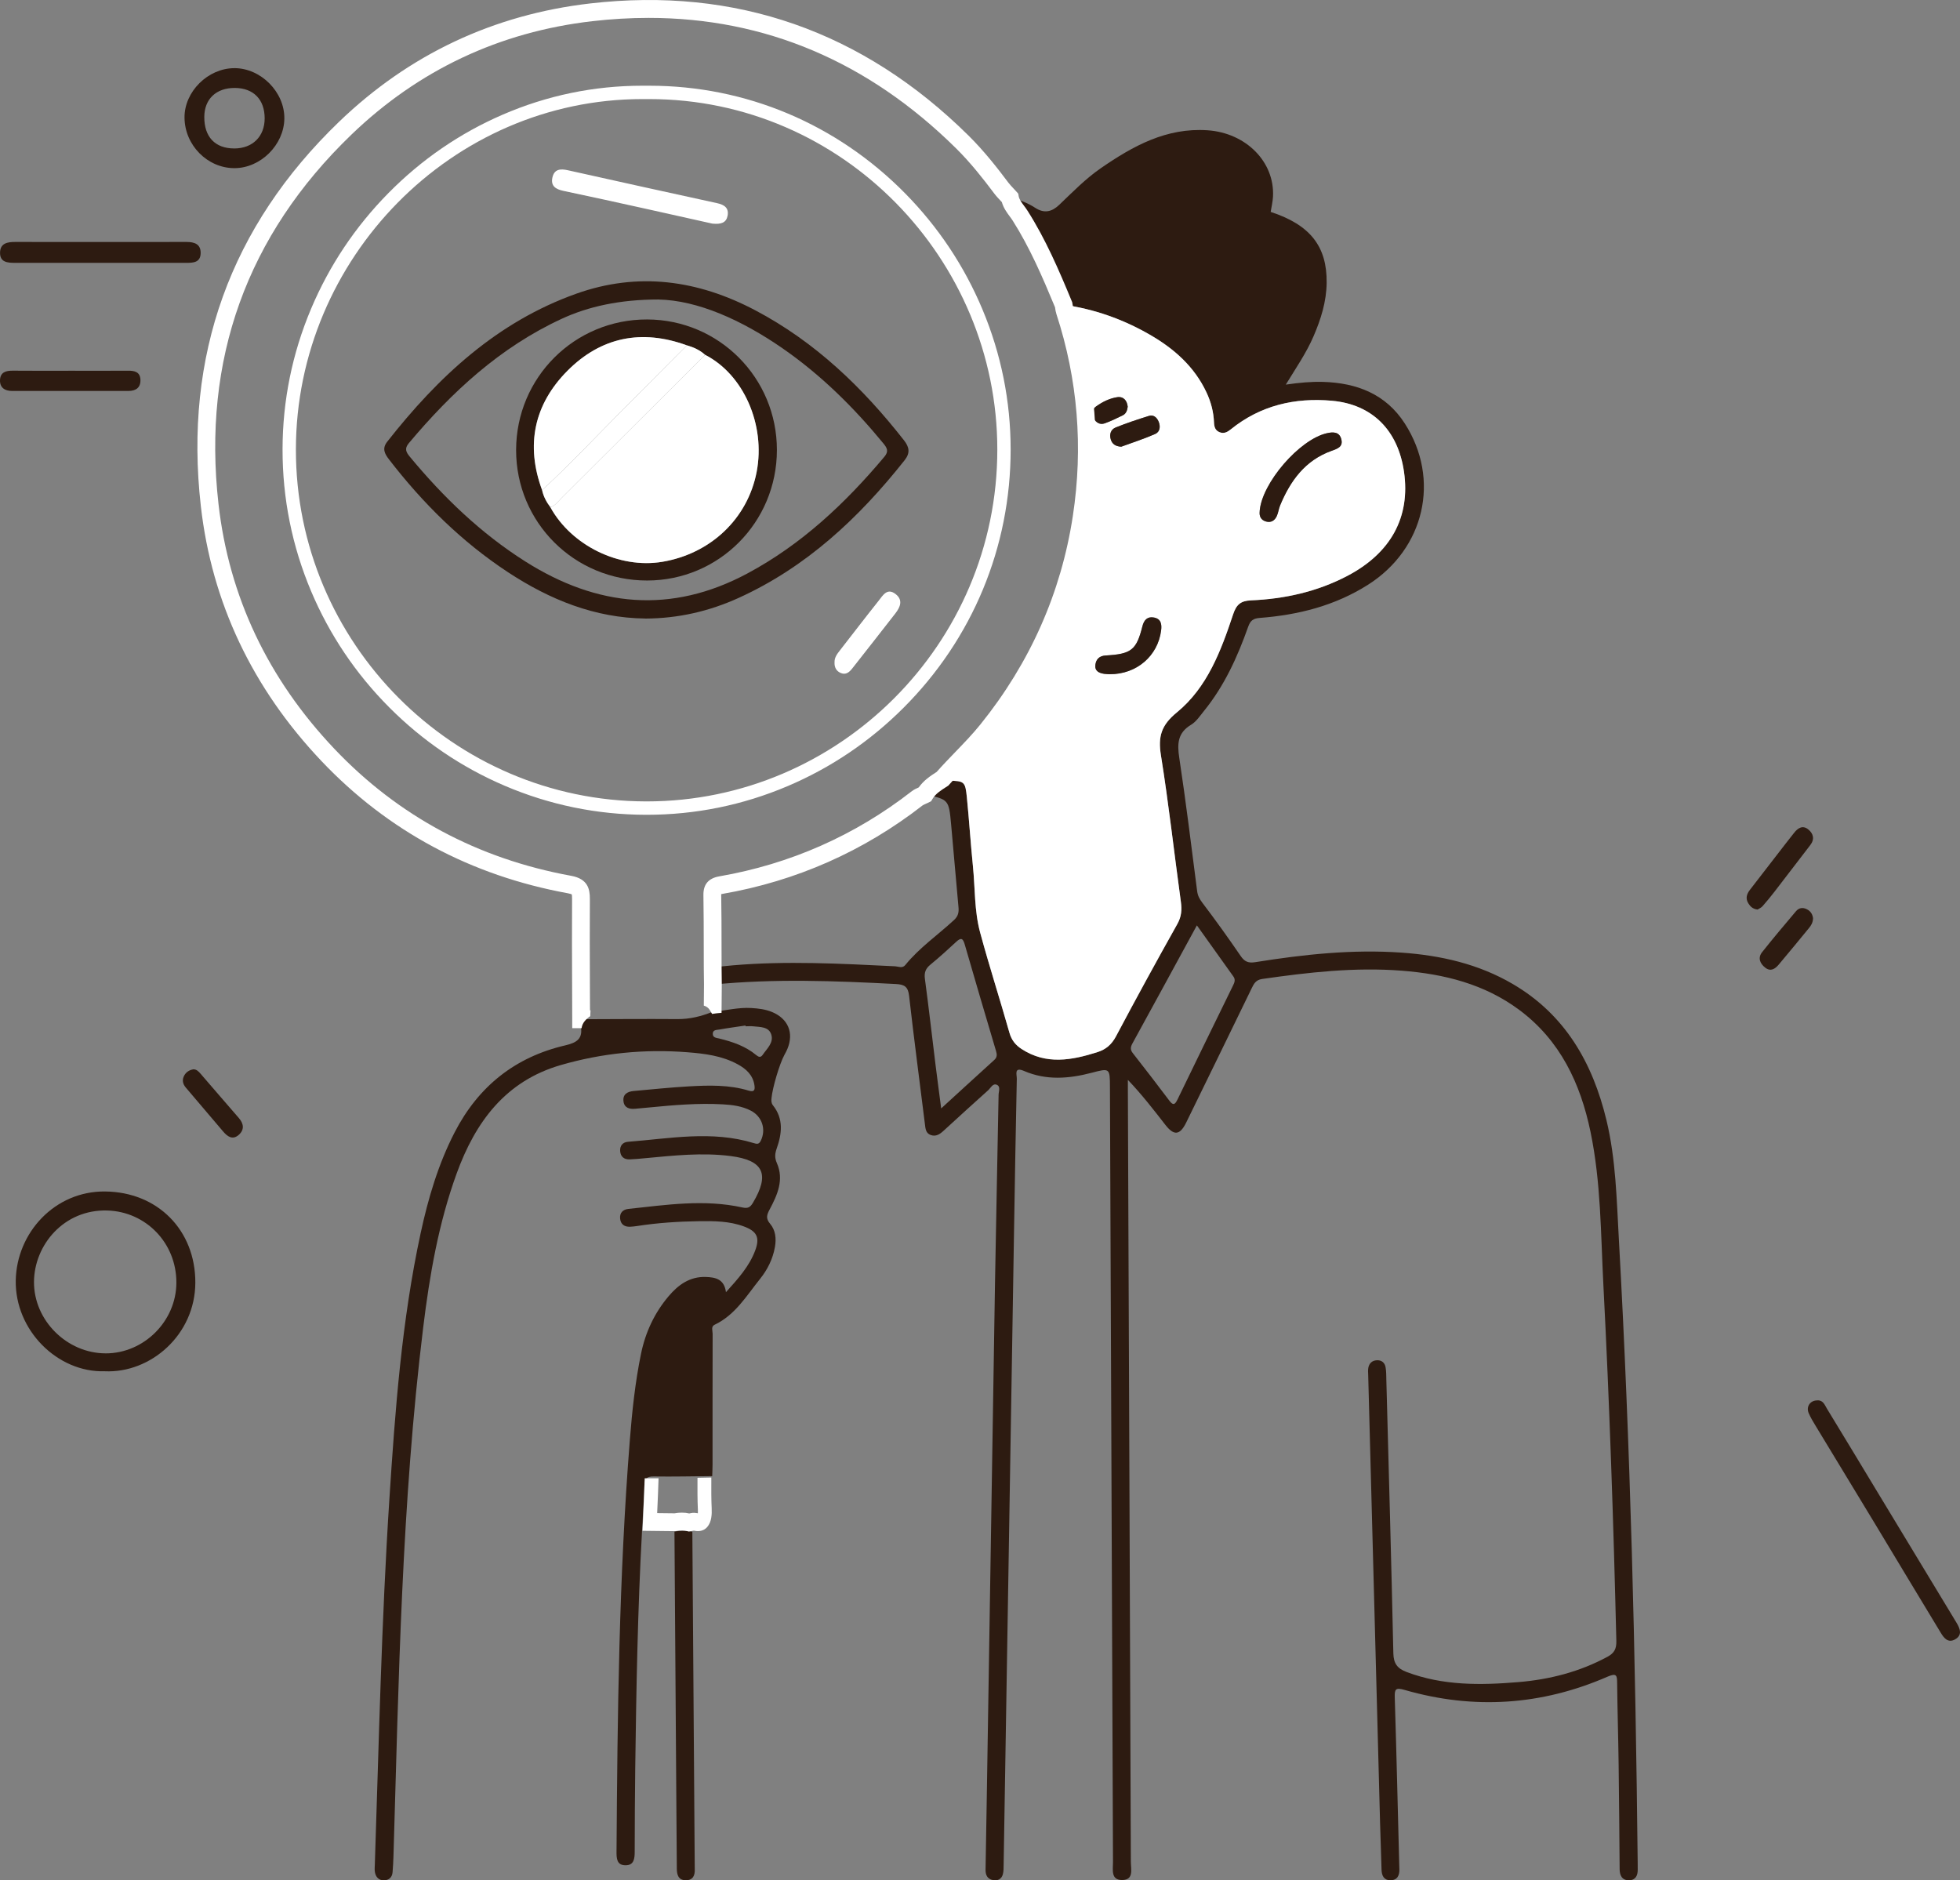 <?xml version="1.0" encoding="UTF-8"?>
<svg xmlns="http://www.w3.org/2000/svg" id="Calque_1" data-name="Calque 1" width="173.566mm" height="166.512mm" version="1.1" viewBox="0 0 491.998 472.003">
  <rect x="0" y="0" width="491.998" height="472.003" fill="#808080" stroke="none"/>
  <defs>
    <style>
      .cls-1 {
        fill: #2d1b11;
      }

      .cls-1, .cls-2 {
        stroke-width: 0px;
      }

      .cls-2 {
        fill: #fff;
      }
    </style>
  </defs>
  <path class="cls-1" d="M178.947,247.153c-.017-1.448-.034-2.891-.051-4.339,1.664-.163,3.328-.342,4.998-.487,13.574-1.169,27.136-.431,40.705.229.882.045,1.92.582,2.63-.29,3.545-4.368,8.18-7.55,12.261-11.331,1.028-.95,1.229-1.901,1.111-3.199-.653-6.957-1.211-13.919-1.859-20.876-.575-6.163-.609-6.157-6.589-7.46,1.056-1.784,2.748-2.853,4.434-3.926.352.587.916.481,1.474.492,4.009.073,4.243.207,4.64,4.194.569,5.744.938,11.509,1.519,17.253.558,5.553.34,11.224,1.803,16.637,2.278,8.439,4.975,16.772,7.359,25.183.525,1.862,1.525,3.098,3.055,4.094,6.198,4.032,12.591,2.829,19.04.782,2.15-.682,3.568-1.918,4.662-3.976,5.015-9.451,10.14-18.841,15.383-28.169,1.045-1.862,1.173-3.557.899-5.564-1.68-12.27-3.048-24.584-5.008-36.809-.754-4.704.072-7.55,4.009-10.771,7.638-6.253,11.072-15.464,14.115-24.607.799-2.405,1.86-3.395,4.473-3.507,8.431-.363,16.556-2.153,24.127-6.106,10.972-5.733,15.947-14.776,14.289-26.19-1.502-10.374-7.924-16.9-18.086-17.812-9.291-.833-17.94,1.164-25.372,7.164-.849.683-1.686,1.169-2.792.75-1.133-.431-1.396-1.354-1.44-2.461-.101-2.634-.754-5.128-1.882-7.533-3.054-6.515-8.152-11-14.227-14.501-6.729-3.881-13.937-6.437-21.643-7.522-3.171-7.673-6.432-15.295-10.905-22.336-.926-1.454-2.255-2.712-2.568-4.524,2.284.447,4.439,1.292,6.376,2.55,2.29,1.482,4.194.951,5.997-.766,3.367-3.21,6.6-6.549,10.459-9.211,8.085-5.576,16.46-10.206,26.773-9.507,9.632.654,16.874,7.913,16.433,16.632-.067,1.292-.38,2.572-.581,3.859,9.895,3.244,14.155,8.635,14.049,17.795-.056,4.748-1.446,9.155-3.311,13.467-1.77,4.094-4.289,7.762-6.946,12.091,3.495-.503,6.421-.766,9.352-.682,8.465.252,15.746,3.037,20.504,10.418,9.04,14.026,4.98,31.486-9.214,40.501-8.308,5.273-17.515,7.588-27.181,8.332-1.636.129-2.351.643-2.903,2.209-2.681,7.578-5.986,14.854-11.106,21.156-.994,1.225-1.927,2.674-3.228,3.451-3.367,2.019-3.506,4.742-2.97,8.266,1.686,11.14,3.054,22.33,4.495,33.509.15,1.163.603,1.974,1.312,2.914,3.317,4.373,6.522,8.836,9.621,13.371.993,1.454,1.971,1.807,3.674,1.533,12.15-1.946,24.356-3.261,36.684-2.394,9.844.694,19.331,2.836,27.947,7.885,13.144,7.707,20.034,19.764,23.507,34.181,2.373,9.86,2.552,19.943,3.116,29.981,2.92,52.105,4.165,104.265,4.723,156.443.006.559,0,1.118.006,1.677.028,1.505-.553,2.668-2.155,2.696-1.737.033-2.373-1.158-2.385-2.785-.072-8.758-.134-17.516-.251-26.273-.089-6.801-.301-13.601-.374-20.402-.022-1.884-.067-2.661-2.39-1.655-16.555,7.214-33.591,8.344-50.945,3.339-2.284-.66-2.552-.224-2.485,1.924.43,13.779.748,27.57,1.106,41.35.016.559.028,1.118.05,1.678.067,1.627-.536,2.846-2.301,2.818-1.602-.022-2.138-1.18-2.177-2.684-.09-3.725-.251-7.449-.352-11.174-.999-37.626-1.999-75.257-2.993-112.883-.017-.648-.089-1.325.039-1.951.229-1.119.983-1.79,2.15-1.84,1.206-.051,1.977.637,2.172,1.756.195,1.09.162,2.225.195,3.344.609,22.817,1.257,45.634,1.754,68.451.056,2.573.999,3.82,3.294,4.692,9.146,3.473,18.616,3.344,28.103,2.55,7.834-.654,15.383-2.578,22.379-6.375,1.714-.928,2.245-2.019,2.2-3.971-.715-29.807-1.714-59.609-3.255-89.383-.665-12.818-.598-25.737-3.228-38.392-2.535-12.192-7.61-22.974-17.895-30.624-8.739-6.499-18.873-9.01-29.499-9.837-11.765-.918-23.407.413-35.026,2.08-1.636.235-2.094,1.23-2.675,2.416-5.449,11.213-10.91,22.42-16.393,33.616-1.575,3.21-3.072,3.367-5.227.598-2.954-3.797-5.891-7.611-9.419-11.302v2.875c.256,64.48.519,128.961.748,193.447.005,1.806.804,4.507-2.172,4.535-2.904.028-2.306-2.6-2.312-4.468-.262-64.855-.514-129.711-.765-194.566-.017-4.804-.039-4.798-4.601-3.601-5.701,1.493-11.385,1.951-16.963-.459-2.596-1.118-1.792.956-1.815,1.941-.268,12.666-.486,25.339-.692,38.006-.871,53.1-1.737,106.194-2.613,159.294-.011.833.011,1.7-.218,2.483-.329,1.124-1.256,1.6-2.407,1.398-1.44-.257-1.943-1.258-1.915-2.639.112-6.146.218-12.298.313-18.444.681-42.855,1.351-85.71,2.055-128.564.262-15.832.625-31.67.904-47.502.017-.856.57-2.092-.48-2.517-.988-.397-1.502.817-2.15,1.398-3.741,3.356-7.459,6.739-11.161,10.139-.944.867-1.916,1.555-3.239,1.085-1.284-.458-1.323-1.638-1.468-2.768-1.329-10.721-2.748-21.425-3.965-32.156-.257-2.26-1.117-2.864-3.278-2.976-15.338-.805-30.665-1.381-45.987.14h.012ZM300.442,232.289c-5.562,10.206-10.833,19.914-16.154,29.595-.508.928-.631,1.582.073,2.483,3.099,3.942,6.153,7.924,9.174,11.934.966,1.281,1.412.99,2.038-.296,4.606-9.53,9.263-19.037,13.909-28.55.374-.771.726-1.487.122-2.332-2.964-4.127-5.913-8.277-9.162-12.829v-.005ZM236.257,278.236c4.713-4.306,9.001-8.243,13.317-12.152.749-.677.715-1.365.453-2.249-2.647-8.903-5.277-17.806-7.851-26.726-.441-1.526-.888-1.862-2.144-.693-2.105,1.963-4.244,3.898-6.466,5.721-1.212.99-1.614,1.991-1.396,3.585.966,7.186,1.781,14.395,2.669,21.592.43,3.467.899,6.929,1.418,10.928v-.006Z"></path>
  <path class="cls-1" d="M145.886,255.849c8.046-.022,16.092-.095,24.138-.033,3.121.028,6.019-.688,8.861-1.84,3.228-.274,6.399-1.141,9.682-.94,1.776.107,3.512.302,5.171.979,4.087,1.672,5.595,5.246,3.908,9.3-.212.515-.48,1.007-.748,1.494-1.256,2.315-2.982,8.243-3.233,10.826-.067.694-.072,1.281.363,1.829,2.708,3.406,2.25,7.114.938,10.844-.446,1.281-.553,2.293.039,3.641,1.843,4.188.14,8.008-1.814,11.66-.721,1.353-1.017,2.253.139,3.612,1.357,1.605,1.564,3.697,1.19,5.828-.537,3.02-1.882,5.687-3.747,8.002-3.389,4.217-6.204,9.032-11.391,11.493-.966.458-.497,1.504-.497,2.276-.028,10.978-.017,21.956-.022,32.939,0,.929-.056,1.857-.084,2.785-4.891.04-9.782.157-14.668.084-1.675-.028-2.295.492-2.351,2.148-.134,3.87-.396,7.74-.603,11.604-1.094,19.82-1.435,39.656-1.703,59.498-.095,6.985-.112,13.975-.134,20.966,0,1.711-.173,3.405-2.328,3.389-2.189-.017-2.245-1.762-2.234-3.445.235-34.477.614-68.949,3.345-103.343.575-7.242,1.334-14.478,2.803-21.609,1.105-5.38,3.367-10.25,6.924-14.45,2.417-2.858,5.31-4.966,9.313-4.838,2.44.078,4.651.509,5.087,3.82,3.032-3.367,5.846-6.465,7.342-10.475,1.212-3.249.43-4.815-2.847-6.028-3.658-1.359-7.494-1.371-11.302-1.315-5.209.073-10.408.414-15.567,1.219-.553.084-1.111.14-1.664.168-1.418.067-2.373-.576-2.529-2.013-.162-1.471.703-2.315,2.082-2.461,9.521-1.018,19.052-2.477,28.6-.363,1.368.302,1.971-.023,2.647-1.158,4.277-7.181,2.719-10.676-5.567-11.744-7.153-.923-14.306-.134-21.442.531-1.295.123-2.59.252-3.891.302-1.435.056-2.329-.671-2.424-2.114-.089-1.314.659-2.197,1.938-2.298,10.525-.817,21.073-2.891,31.559.313.781.241,1.329.386,1.792-.554,1.413-2.846.363-6.129-2.513-7.594-2.205-1.13-4.6-1.437-7.024-1.571-6.153-.342-12.267.178-18.381.777-1.201.117-2.407.224-3.613.335-1.463.14-2.719-.251-2.92-1.862-.223-1.778,1.005-2.461,2.574-2.6,4.634-.409,9.263-.906,13.903-1.164,5.014-.279,10.056-.419,14.953,1.074,1.424.436,1.614-.196,1.441-1.364-.385-2.562-2.077-4.088-4.188-5.24-3.936-2.154-8.28-2.69-12.652-3.032-10.771-.844-21.386.213-31.749,3.21-13.909,4.016-21.464,14.3-26.165,27.241-4.545,12.51-6.79,25.535-8.398,38.683-5.4,44.091-6.142,88.45-7.46,132.769-.039,1.304-.117,2.607-.218,3.904-.101,1.337-.933,2.047-2.194,2.058-1.29.006-2.038-.839-2.245-2.069-.106-.632-.039-1.303-.017-1.952,1.022-30.54,1.67-61.097,3.646-91.598,1.452-22.409,3.093-44.801,7.85-66.818,1.893-8.753,4.411-17.314,8.538-25.323,5.946-11.526,15.182-18.913,27.79-21.838,2.926-.677,4.478-1.711,3.864-4.888-.101-.526.067-1.107.117-1.661l-.011-.006ZM187.16,257.617c-.005-.062-.017-.123-.022-.185-2.189.33-4.383.615-6.561,1.007-.648.117-1.658.022-1.658,1.074,0,1.001.943,1.012,1.625,1.18,3.344.822,6.566,1.901,9.268,4.149.564.47,1.112.716,1.62-.028,1.072-1.577,2.842-3.065,2.166-5.145-.642-1.974-2.769-1.84-4.495-2.036-.636-.072-1.289-.011-1.937-.011l-.006-.005Z"></path>
  <path class="cls-1" d="M173.793,384.509c.195,27.749.396,55.499.592,83.248,0,.464-.012.934.011,1.398.084,1.622-.441,2.836-2.256,2.83-1.843-.011-2.233-1.348-2.245-2.885-.033-4.939-.067-9.871-.106-14.809-.162-23.281-.324-46.563-.486-69.838,1.502-.235,2.999-.258,4.49.061v-.005Z"></path>
  <path class="cls-1" d="M456.21,351.525c1.446-.073,1.831,1.168,2.378,2.063,4.501,7.365,8.951,14.77,13.418,22.157,6.103,10.089,12.211,20.178,18.314,30.266.291.476.587.951.866,1.432.865,1.477,1.446,3.031-.441,4.088-1.776.996-2.809-.397-3.579-1.672-5.545-9.127-11.028-18.287-16.545-27.425-4.947-8.187-9.922-16.352-14.875-24.534-.625-1.035-1.262-2.075-1.731-3.177-.703-1.661.419-3.226,2.195-3.187v-.011Z"></path>
  <path class="cls-2" d="M178.556,371.394v-.497c-1.156.022-2.317.044-3.473.067v.402c-.011,2.461-.023,5.006.095,7.533.022.476.011.783-.006.974-.1,0-.246-.017-.447-.056-.608-.129-1.15-.012-1.585.078-.045.011-.095.022-.14.028-.597-.14-1.217-.207-1.848-.207-.586,0-1.19.056-1.815.173l-4.377-.05c.016-.33.027-.66.044-.99.117-2.544.229-5.167.307-7.768h-3.478c-.073,2.506-.185,5.045-.296,7.505-.051,1.119-.101,2.232-.145,3.345l-.101,2.337,8.297.095.14-.028c1.061-.212,1.999-.195,2.864.039l.263.073.268-.033c.195-.023.391-.068.586-.107.156-.033.391-.078.458-.078.542.112,2.183.459,3.384-.94,1.111-1.291,1.156-3.271,1.094-4.652-.112-2.383-.1-4.855-.089-7.243Z"></path>
  <path class="cls-1" d="M24.96,65.982c-7.069,0-14.138-.011-21.207,0-1.882,0-3.802-.14-3.741-2.606.061-2.332,1.865-2.645,3.808-2.64,14.322.022,28.644.022,42.966,0,2.021,0,3.641.52,3.579,2.852-.061,2.332-1.882,2.394-3.646,2.394-7.253-.011-14.506,0-21.765-.006l.006.006ZM3.184,93.049c-1.692-.017-3.071.386-3.177,2.271-.112,1.968,1.178,2.818,3.021,2.818,9.738.017,19.476.011,29.214,0,1.865,0,3.082-.828,3.01-2.813-.073-1.968-1.468-2.287-3.127-2.271-4.729.039-9.459.011-14.188.011-4.914,0-9.833.034-14.746-.017h-.006Z"></path>
  <path class="cls-1" d="M48.512,268.421c.838-.011,1.357.559,1.837,1.113,3.211,3.702,6.393,7.432,9.615,11.129,1.24,1.426,1.401,2.914.011,4.178-1.558,1.414-2.859.497-3.992-.845-3.104-3.674-6.237-7.326-9.347-10.995-.799-.939-.988-1.985-.357-3.081.491-.85,1.273-1.32,2.233-1.493v-.006Z"></path>
  <path class="cls-1" d="M441.195,228.318c-1.212-.123-1.865-.789-2.351-1.594-.72-1.191-.402-2.293.414-3.344,3.02-3.887,6.019-7.785,9.023-11.677.681-.884,1.385-1.745,2.066-2.629.96-1.241,2.166-1.99,3.551-.878,1.279,1.029,1.675,2.433.53,3.926-2.998,3.904-5.98,7.819-8.989,11.711-.966,1.247-1.966,2.472-3.01,3.652-.346.391-.893.609-1.234.833ZM453.574,228.251c-1.055-.537-2.021-.375-2.758.503-2.865,3.4-5.746,6.784-8.499,10.273-1.122,1.421-.536,2.841.793,3.882,1.363,1.062,2.468.307,3.362-.744,2.568-3.042,5.092-6.118,7.616-9.2.53-.643.983-1.353,1.022-2.449-.101-.873-.508-1.745-1.53-2.26l-.006-.005Z"></path>
  <path class="cls-2" d="M266.99,76.495c7.706,1.085,14.914,3.641,21.642,7.522,6.075,3.501,11.173,7.986,14.228,14.501,1.128,2.405,1.775,4.893,1.881,7.533.045,1.107.307,2.03,1.441,2.461,1.105.419,1.943-.067,2.792-.75,7.437-6,16.081-7.997,25.372-7.164,10.162.912,16.583,7.438,18.085,17.812,1.653,11.414-3.316,20.457-14.288,26.19-7.572,3.953-15.69,5.743-24.127,6.106-2.619.112-3.674,1.102-4.473,3.507-3.043,9.149-6.482,18.354-14.115,24.607-3.937,3.221-4.763,6.067-4.009,10.771,1.954,12.225,3.322,24.539,5.008,36.809.274,2.007.151,3.702-.899,5.564-5.237,9.328-10.369,18.718-15.383,28.169-1.094,2.064-2.518,3.294-4.662,3.976-6.455,2.047-12.843,3.25-19.04-.782-1.53-.996-2.53-2.237-3.055-4.094-2.384-8.417-5.081-16.744-7.359-25.183-1.463-5.408-1.24-11.084-1.804-16.637-.58-5.744-.943-11.509-1.518-17.253-.397-3.982-.631-4.121-4.64-4.194-.559-.011-1.123.095-1.474-.492,3.662-4.183,7.783-7.93,11.284-12.276,12.642-15.686,20.604-33.42,23.647-53.362,2.68-17.577,1.312-34.813-4.21-51.714-.173-.52-.212-1.085-.318-1.627h-.006ZM316.199,128.354c-.151,1.275.329,2.203,1.586,2.561,1.278.363,2.194-.252,2.702-1.37.38-.834.48-1.795.827-2.645,2.557-6.214,6.32-11.359,12.904-13.719,1.569-.559,2.953-1.029,2.462-2.93-.486-1.868-2.033-1.857-3.618-1.499-6.896,1.555-16.372,12.55-16.874,19.602h.011ZM278.565,169.245c6.79.023,12.094-4.608,12.904-11.006.19-1.51,0-2.885-1.781-3.221-1.687-.319-2.53.632-2.921,2.209-1.49,5.934-2.763,6.957-9.201,7.315-1.581.09-2.424.912-2.602,2.349-.196,1.566.932,2.064,2.233,2.259.547.079,1.106.079,1.374.095h-.006ZM281.457,112.13c2.653-.973,5.64-1.935,8.51-3.188,1.223-.537,1.39-1.901.849-3.154-.447-1.04-1.29-1.733-2.413-1.387-2.819.878-5.628,1.807-8.364,2.914-1.239.503-1.625,1.756-1.189,3.065.346,1.045,1.117,1.672,2.607,1.75ZM283.077,102.103c-.157-1.538-1.033-2.646-2.675-2.394-1.91.297-3.696,1.191-5.271,2.321-.988.71-1.251,1.862-.614,2.975.592,1.04,1.563,1.7,2.775,1.27,1.558-.56,3.06-1.287,4.551-2.019.798-.397,1.122-1.191,1.234-2.153Z"></path>
  <path class="cls-1" d="M26.339,299.09c-12.613-.106-22.156,10.368-22.385,22.297-.235,12.527,10.475,23.197,22.351,22.834,11.486.531,22.692-9.144,22.726-22.252.034-13.137-9.431-22.773-22.698-22.879h.006ZM26.518,339.725c-9.716-.012-18.035-8.272-17.985-17.941.05-9.227,7.482-18.248,18.426-17.918,9.643.291,17.343,8.126,17.315,18.125-.028,9.647-8.135,17.745-17.756,17.739v-.005Z"></path>
  <path class="cls-2" d="M209.484,166.265c-.039-1.208.636-2.092,1.329-2.976,3.249-4.166,6.46-8.371,9.754-12.504,1.044-1.309,2.117-3.305,4.238-1.667,1.955,1.516,1.167,3.3-.067,4.882-3.584,4.614-7.197,9.205-10.81,13.802-.72.918-1.591,1.673-2.853,1.147-1.145-.475-1.653-1.437-1.591-2.684Z"></path>
  <path class="cls-1" d="M316.205,128.348c.502-7.052,9.978-18.047,16.874-19.601,1.585-.358,3.132-.375,3.618,1.498.491,1.907-.899,2.372-2.463,2.931-6.588,2.36-10.346,7.505-12.904,13.718-.351.85-.446,1.812-.826,2.645-.508,1.113-1.429,1.734-2.702,1.37-1.262-.358-1.743-1.286-1.586-2.567l-.011.006Z"></path>
  <path class="cls-1" d="M278.565,169.245c-.262-.016-.826-.011-1.374-.095-1.301-.19-2.428-.693-2.233-2.259.179-1.437,1.022-2.259,2.602-2.349,6.432-.358,7.711-1.381,9.202-7.315.396-1.577,1.239-2.533,2.92-2.209,1.781.341,1.971,1.717,1.781,3.221-.809,6.398-6.119,11.029-12.904,11.006h.006Z"></path>
  <path class="cls-1" d="M281.457,112.13c-1.49-.078-2.261-.705-2.607-1.75-.436-1.309-.045-2.567,1.189-3.065,2.736-1.107,5.545-2.036,8.365-2.914,1.122-.346,1.965.347,2.412,1.387.541,1.258.374,2.623-.849,3.154-2.864,1.253-5.857,2.215-8.51,3.188Z"></path>
  <path class="cls-1" d="M283.077,102.103c-.112.962-.436,1.756-1.234,2.153-1.486.732-2.993,1.465-4.551,2.019-1.212.43-2.183-.23-2.775-1.27-.631-1.113-.374-2.265.614-2.975,1.575-1.13,3.361-2.024,5.271-2.321,1.642-.257,2.518.856,2.675,2.394Z"></path>
  <path class="cls-2" d="M269.43,77.429c-.056-.179-.1-.453-.145-.744-.028-.201-.061-.403-.101-.604l-.044-.229-.09-.213c-3.266-7.902-6.572-15.58-11.083-22.683-.302-.475-.62-.906-.933-1.32-.636-.861-1.189-1.599-1.323-2.382l-.112-.638-.43-.481c-.24-.268-.491-.531-.737-.8-.497-.526-.96-1.023-1.345-1.532-2.736-3.652-6.059-7.896-9.95-11.75C216.609,7.826,184.653-3.342,148.158.864c-24.261,2.796-45.473,12.79-63.045,29.701-27.299,26.279-38.974,58.731-34.703,96.458,2.736,24.181,12.932,45.723,30.291,64.027,16.673,17.577,37.489,28.74,61.878,33.191.598.112.854.224.944.274.033.112.084.408.078,1.141-.05,7.416-.017,14.943.011,22.23.011,2.656.022,5.318.028,7.975v2.237h2.351c.078-.638.357-1.259.77-1.762.397-.481.877-.912,1.402-1.253.028-.486.056-.978.072-1.465h-.134c-.005-1.913-.016-3.831-.022-5.743-.028-7.27-.061-14.792-.011-22.18.017-2.584-.542-5.083-4.69-5.844-23.435-4.273-43.43-14.999-59.439-31.871-16.678-17.577-26.467-38.252-29.091-61.45-4.11-36.266,7.119-67.461,33.357-92.727,16.846-16.218,37.193-25.803,60.46-28.482,4.802-.554,9.521-.828,14.161-.828,29.236,0,55.15,10.983,77.177,32.76,3.685,3.646,6.879,7.734,9.52,11.252.531.71,1.106,1.32,1.664,1.913.095.101.19.207.291.308.418,1.488,1.273,2.64,1.976,3.59.274.369.531.716.748,1.057,4.272,6.728,7.471,14.132,10.632,21.766.011.078.022.157.033.235.067.436.14.934.313,1.465,5.366,16.408,6.751,33.46,4.126,50.679-2.937,19.26-10.737,36.854-23.178,52.3-1.959,2.433-4.187,4.742-6.348,6.979-1.547,1.605-3.144,3.261-4.663,4.978-1.546.989-3.244,2.114-4.489,3.881-.005,0-.011.005-.022.011-.525.235-1.184.52-1.787.995-14.222,11.062-30.459,18.237-48.26,21.324-2.725.476-4.031,2.014-3.986,4.715.072,4.384.078,8.852.083,13.17,0,1.655,0,3.316.011,4.988l.051,4.318-.045,5.256c.609.168,1.167.543,1.536,1.169.184.308.363.61.541.917.782-.128,1.575-.218,2.373-.274l.062-7.052-.051-4.367c0-1.656-.005-3.305-.011-4.961,0-4.334-.011-8.819-.083-13.237v-.179c.072-.017.167-.039.284-.056,18.527-3.21,35.429-10.681,50.237-22.196.173-.134.513-.285.848-.431.252-.112.503-.223.749-.347l.58-.296.335-.565c.776-1.314,2.122-2.17,3.713-3.182l.268-.173.213-.241c1.513-1.722,3.149-3.422,4.735-5.061,2.227-2.304,4.528-4.692,6.611-7.281,12.943-16.067,21.056-34.382,24.116-54.431,2.73-17.918,1.289-35.669-4.294-52.748l-.006-.011Z"></path>
  <path class="cls-1" d="M58.82,17.11c-6.633.017-12.552,5.894-12.502,12.415.05,6.918,5.751,12.684,12.53,12.684,6.561,0,12.44-5.833,12.53-12.426.089-6.66-5.885-12.689-12.558-12.678v.006ZM58.792,37.265c-4.802,0-7.555-2.914-7.51-7.958.039-4.452,2.987-7.242,7.638-7.231,4.696.011,7.521,2.886,7.516,7.645-.006,4.547-3.043,7.544-7.644,7.55v-.006Z"></path>
  <path class="cls-2" d="M161.252,24.872h1.764c48.511,0,87.329,40.182,87.329,87.979,0,48.861-39.845,88.321-88.01,88.321h-.201c-48.349-.111-87.926-39.778-87.859-88.393.067-47.933,39.17-87.913,86.977-87.908ZM161.241,21.516c-12.128,0-23.926,2.444-35.071,7.27-10.726,4.642-20.381,11.274-28.695,19.708-8.297,8.417-14.819,18.181-19.392,29.025-4.735,11.23-7.142,23.091-7.158,35.26-.017,12.331,2.395,24.316,7.164,35.618,4.601,10.899,11.19,20.709,19.588,29.142,8.387,8.428,18.147,15.06,29.008,19.702,11.245,4.809,23.172,7.265,35.439,7.292h.207c12.234,0,24.138-2.421,35.378-7.197,10.871-4.614,20.643-11.218,29.057-19.624,17.366-17.353,26.925-40.388,26.925-64.861,0-12.152-2.384-23.997-7.086-35.209-4.556-10.86-11.067-20.636-19.353-29.058-17.181-17.454-39.996-27.067-64.24-27.067h-1.77Z"></path>
  <path class="cls-1" d="M161.972,155.264c-12.613-.134-23.948-4.714-34.468-11.632-11.619-7.645-21.363-17.297-29.839-28.286-1.111-1.438-1.82-2.741-.463-4.469,12.781-16.279,27.555-30.059,47.45-37.15,15.562-5.548,30.57-3.423,44.971,4.183,15.003,7.919,26.935,19.383,37.31,32.637,1.329,1.7,1.58,3.16.145,4.978-11.463,14.478-24.663,26.843-41.682,34.572-7.371,3.344-15.109,5.145-23.429,5.178l.005-.011ZM165.284,75.181c-9.744,0-17.662,1.784-24.267,4.837-15.461,7.142-27.606,18.366-38.416,31.256-1.144,1.365-.642,2.265.263,3.361,8.42,10.167,17.823,19.238,29.024,26.324,18.018,11.392,36.55,13.254,55.725,2.992,13.59-7.276,24.573-17.605,34.401-29.316,1.161-1.381.619-2.242-.274-3.333-7.421-9.031-15.668-17.191-25.294-23.857-10.268-7.114-21.341-12.068-31.157-12.258l-.005-.006Z"></path>
  <path class="cls-2" d="M178.79,56.128c-5.148-1.146-10.932-2.455-16.723-3.73-6.879-1.516-13.752-3.042-20.643-4.485-1.915-.403-3.227-1.214-2.758-3.344.469-2.136,2.005-2.254,3.898-1.829,12.485,2.796,24.981,5.531,37.477,8.266,1.765.386,3.004,1.197,2.585,3.216-.346,1.678-1.602,2.142-3.836,1.907Z"></path>
  <path class="cls-1" d="M195.017,112.969c-.012,18.136-14.535,32.743-32.576,32.755-18.253.016-32.91-14.591-32.887-32.766.022-18.209,14.69-32.817,32.899-32.766,18.046.05,32.575,14.669,32.564,32.771v.006ZM136.075,123.03c.341,1.605,1.1,3.003,2.077,4.3,5.305,9.641,17.315,15.502,28.092,13.702,12.178-2.036,21.447-10.872,23.691-22.583,2.267-11.839-3.294-24.45-12.948-29.377-1.318-1.197-2.881-1.907-4.573-2.377-11.307-4.133-21.525-2.108-29.951,6.364-8.392,8.439-10.564,18.634-6.382,29.975l-.006-.005Z"></path>
  <path class="cls-2" d="M176.987,89.067c9.654,4.927,15.215,17.538,12.948,29.377-2.244,11.71-11.508,20.546-23.691,22.582-10.777,1.801-22.787-4.06-28.092-13.701,1.229-.381,1.921-1.432,2.764-2.271,12.033-11.99,24.049-23.991,36.071-35.987Z"></path>
  <path class="cls-2" d="M136.075,123.03c-4.182-11.342-2.01-21.537,6.382-29.976,8.426-8.473,18.644-10.491,29.951-6.364-5.874,5.906-11.759,11.806-17.628,17.728-6.192,6.247-12.222,12.656-18.71,18.612h.005Z"></path>
  <path class="cls-2" d="M136.075,123.03c6.483-5.951,12.519-12.36,18.711-18.612,5.869-5.917,11.748-11.817,17.628-17.728,1.692.47,3.255,1.186,4.573,2.377-12.022,11.996-24.038,24.002-36.071,35.987-.843.839-1.535,1.89-2.764,2.271-.977-1.298-1.731-2.696-2.077-4.301v.006Z"></path>
</svg>
